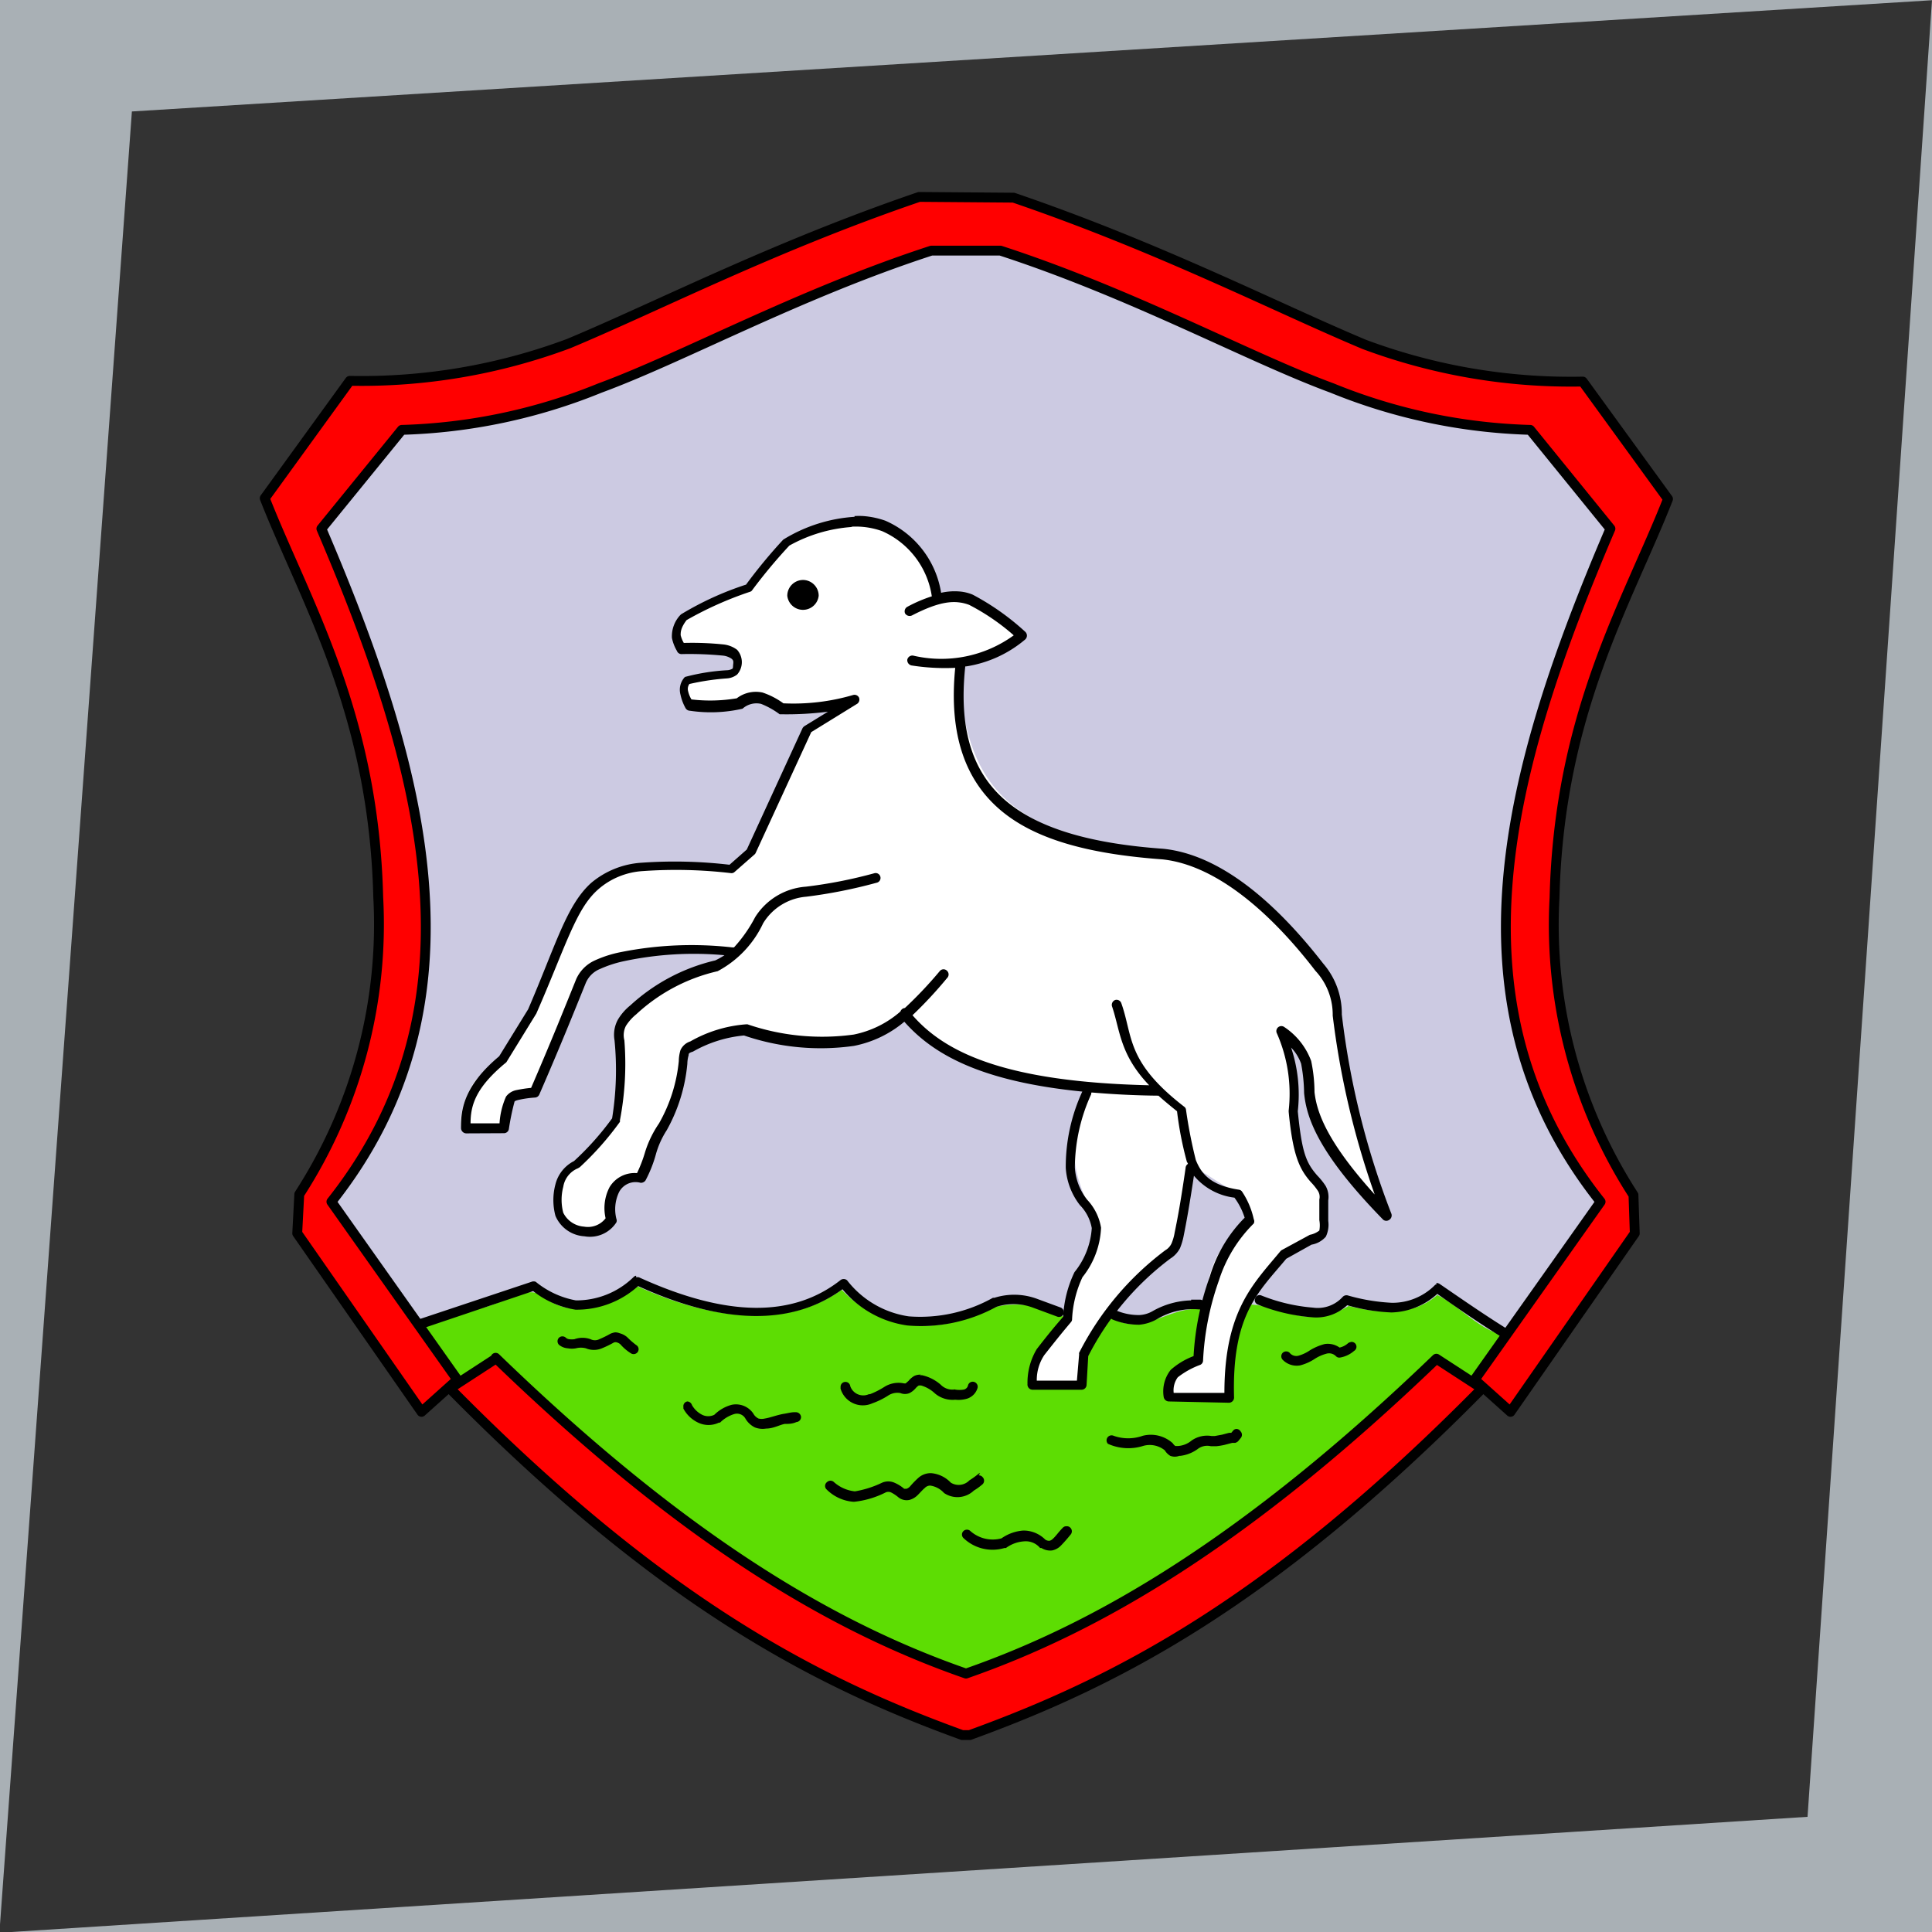 <svg xmlns="http://www.w3.org/2000/svg" viewBox="0 0 104 104"><rect x="0" y="0" width="104" height="104" fill="#333333" stroke="none"/><defs><style>.cls-1{fill:#a9b0b5;}.cls-2{fill:#5ddd03;}.cls-3{fill:#cccae2;}.cls-4{fill:#fff;}.cls-5{fill:red;stroke:#000;stroke-linecap:round;stroke-linejoin:round;stroke-width:0.53px;}</style></defs><title>logo-rathen-104x104</title><g id="Vrstva_1" data-name="Vrstva 1"><polygon class="cls-1" points="104.2 0 0 0 0 10.8 0 103.6 7.1 6 104.2 0"/><polygon class="cls-1" points="0.6 104 104 104 104 92.8 104 0 97.3 97.8 0.6 104"/></g><g id="Vrstva_2" data-name="Vrstva 2"><g id="layer4"><path id="path4209" class="cls-2" d="M34.05,68.85c-1.32,1.11-3.34,1.66-4.81.45-1.5-.56-3.09.77-4.61,1-1.18.18-3,.91-1.59,2.12.63.69,1.22,2.67,2.45,1.74.63-.41,1.32-1.18,1.84-.12,7.16,6.72,15.16,13,24.53,16.21a50.31,50.31,0,0,0,13.67-7,110,110,0,0,0,11.85-9.81c1,.84,2.4,1.65,2.94-.09.61-.6,1.18-1.73.05-2.15s-2.56-2.65-4-1.42c-1.56,1-3.47-.47-5,.57-2,.46-3.74-1.18-5.72-.45a14.45,14.45,0,0,0-4.46.9c-.67.11-1.51-.57-2,.16-2.22-.33-4.48-2.06-6.7-.69a5.81,5.81,0,0,1-6.89-1.18c-1.2-.11-2.27,1.17-3.59,1.16-2.69.51-5.32-.64-7.81-1.41l-.22,0Z"/><path id="path4218" class="cls-3" d="M49.92,13.39C40.46,16.3,32,22.51,21.9,23c-1.66.92-2.58,3-3.94,4.35-1.71,1.24.16,3,.47,4.47,2.94,7.41,5.39,15.54,3.68,23.56a24.51,24.51,0,0,1-4.35,9.2c.87,2.16,2.7,4,3.93,6,.78,1.77,2.75,0,4.07-.15s2.63-1.55,3.73-.45c1.57,1,3.47.28,4.82-.74,3.39,1.55,7.76,2.51,11,.19a6.13,6.13,0,0,0,7,1.39,5.06,5.06,0,0,1,4.75,0c1,.32,2.44-.82,3,.23,1.6.8,3-.8,4.64-.56a7.55,7.55,0,0,1,4.83.24,3.82,3.82,0,0,0,3.07-.43c1.59.4,3.45.58,4.77-.59,1.3.66,2.36,2,3.79,2.21,1.85-2.13,3.38-4.59,5-6.89-.16-1.38-1.58-2.43-2.1-3.78-4-7.08-3.15-15.76-.74-23.25.93-3.23,2.36-6.34,3.43-9.5a44.1,44.1,0,0,0-4.37-5.4c-6.53-.33-12.63-3-18.48-5.74a70.28,70.28,0,0,0-10.32-4c-1.23,0-2.48,0-3.71,0Z"/><path id="path4225" class="cls-4" d="M48.75,29s-2.27-1.16-3-.93c-1.47.51-3.37,1-3.37,1l-2.14,2.64a12.38,12.38,0,0,1-2,.86c-.74.36-1.48.63-1.62.92a2.1,2.1,0,0,0,.07,1.46c.94.37,2-.4,2.17,0,.71.39,1.05,1.21.51,1.33-.76.13-1.41.18-2.22.29-.49.5-.24.78.05,1.34a5,5,0,0,0,2.7-.24c1.07-.68,1.29.49,2,.5a13.67,13.67,0,0,0,2.86-.1c1.68-.18.86.08.11.43l-1.35.88c-.94,1.62-3.34,7.27-4.25,7.47-5.66-.61-7.3-.11-9.31,4.77a19.29,19.29,0,0,1-3.72,6.11c-1,.08-1.87,3.08-1.21,3.14.36,0,2,0,2.05-.06.26-.89.19-1.78.92-1.92s.76-.08,1-.75c.71-1.63,1.26-4.43,2.51-5.74.41-.48.57-.73,2-1A13.1,13.1,0,0,1,37,51a10.05,10.05,0,0,1,2.25.11l-.52.74c-1.69.73-2.45.26-5.25,3.33,0,1.77.41,4.25-.45,5.37a25.62,25.62,0,0,1-2.43,2.52c-.88.81-1,2.44-.07,2.79.31,1.19,2.13.37,2.28-.36s-.3-2,.68-2a1.06,1.06,0,0,0,1.23-.8,17.21,17.21,0,0,1,.77-1.81,6.5,6.5,0,0,0,1.07-2.55,8.23,8.23,0,0,1,.27-1.59,4,4,0,0,1,1.57-1,6.32,6.32,0,0,1,2.79-.18,10.37,10.37,0,0,0,4.74.35l2.76-1.31c1.56,1.25,2.95,2.69,4.68,2.89l5.1.93-.31,1.43c-1.33,4.63,2,5,.16,8.48a5.94,5.94,0,0,0-.8,2.56c-.79.66-2,1.89-1.91,3.49a10.41,10.41,0,0,0,2.43.08,4.74,4.74,0,0,0,.18-1.24c.11-1.4,1.52-3.1,4.32-5.57,1.56-1.8,1.05-2.48,1.76-4.81.86.44,1.22.82,2.08,1.21A1.56,1.56,0,0,1,67,66c-1.9,1.24-2.14,3.16-2.38,6.18-.14,1.24,0,.93-.49,1.19-.79.16-1.59,1-1.1,1.68a10.17,10.17,0,0,0,3.11.05c-.48-1.76.67-4.22.67-4.22s1.44-2.28,2.38-3.45a6.08,6.08,0,0,1,1.09-.76l.92-.38.08-2c-.26-.37-.53-.71-.82-1.05a6.29,6.29,0,0,1-.64-1.94c-.09-.32-.08-1.59-.12-2.56.23-1.3-.71-2-.54-3.1a3.62,3.62,0,0,1,1.45,2c.21,1.93.27,2.91,1.12,4.22a15.65,15.65,0,0,0,2.49,2.8A76.28,76.28,0,0,1,72,54c-.12-1-1.15-2.39-3.06-4.35a12.49,12.49,0,0,0-7.41-3.72c-7.69-1.43-9.54-3.73-10-10.29-6.9,2.56-2.17,2.09,3.37-1.36-1.88-2.06-2.27-1.67-4.4-2A10.84,10.84,0,0,0,48.75,29Z"/></g><g id="layer2"><path id="path3972" d="M34.24,68.67a.27.27,0,0,0-.12.06A4.4,4.4,0,0,1,31,70a4.76,4.76,0,0,1-2.16-1,.3.3,0,0,0-.23,0l-6,2a.27.27,0,0,0-.17.34.26.26,0,0,0,.33.16l5.93-2a4.88,4.88,0,0,0,2.28,1,4.92,4.92,0,0,0,3.37-1.27c4.66,2.12,8.33,2.12,11,.17a5.53,5.53,0,0,0,3.49,1.95,8.45,8.45,0,0,0,4.79-1,3,3,0,0,1,2,.05h0l1.27.47a.27.27,0,0,0,.35-.13.28.28,0,0,0-.14-.35h0l-1.25-.46h0a3.54,3.54,0,0,0-2.33-.07l-.08,0a8,8,0,0,1-4.53,1,5.13,5.13,0,0,1-3.32-1.94.28.28,0,0,0-.37,0c-2.56,2-6.09,2-10.83-.16a.27.27,0,0,0-.15,0Zm43.1.46h0a.19.19,0,0,0-.12.07,3.22,3.22,0,0,1-2.29.93,10.39,10.39,0,0,1-2.39-.4.28.28,0,0,0-.27.09,1.81,1.81,0,0,1-1.59.57,9.49,9.49,0,0,1-2.77-.65.25.25,0,0,0-.34.14.25.25,0,0,0,.13.34h0a9.85,9.85,0,0,0,2.94.69,2.42,2.42,0,0,0,1.88-.65,10,10,0,0,0,2.39.39,3.81,3.81,0,0,0,2.46-1c1.22.86,2.45,1.71,3.85,2.56a.25.25,0,0,0,.36-.09.27.27,0,0,0-.09-.36h0c-1.44-.88-2.7-1.76-4-2.65a.37.37,0,0,0-.18-.05ZM64.12,70a4.4,4.4,0,0,0-2.06.57,1.56,1.56,0,0,1-.74.22,3.13,3.13,0,0,1-1.22-.24.26.26,0,0,0-.35.14.26.26,0,0,0,.14.34h0a3.71,3.71,0,0,0,1.44.28A2.36,2.36,0,0,0,62.3,71a3.76,3.76,0,0,1,2.29-.51.25.25,0,0,0,.27-.25.27.27,0,0,0-.25-.28c-.18,0-.34,0-.49,0Zm-31,1.72a.92.92,0,0,0-.27.08h0a5.27,5.27,0,0,1-.59.29.52.52,0,0,1-.47,0h0a1.28,1.28,0,0,0-.87,0,1.1,1.1,0,0,1-.28,0,.33.33,0,0,1-.18-.08.27.27,0,0,0-.37,0,.27.27,0,0,0,0,.38l0,0a.83.83,0,0,0,.48.19,1.19,1.19,0,0,0,.43,0,1.07,1.07,0,0,1,.54,0h0a1.12,1.12,0,0,0,.86,0,5.51,5.51,0,0,0,.64-.31.25.25,0,0,1,.19,0,.45.45,0,0,1,.17.1,2.54,2.54,0,0,0,.58.49.27.27,0,0,0,.36-.1.26.26,0,0,0-.1-.36h0a4.57,4.57,0,0,1-.48-.42,1,1,0,0,0-.4-.21A.69.69,0,0,0,33.1,71.72Zm39.57.53h0a.26.26,0,0,0-.13.06,1,1,0,0,1-.45.23,1.1,1.1,0,0,0-.8-.19,2.88,2.88,0,0,0-.8.34,2.09,2.09,0,0,1-.62.29.46.46,0,0,1-.47-.16.27.27,0,0,0-.37,0,.27.27,0,0,0,0,.38l0,0a1.05,1.05,0,0,0,.93.3,2.57,2.57,0,0,0,.79-.35,2.22,2.22,0,0,1,.63-.28.52.52,0,0,1,.52.14.25.25,0,0,0,.2.07,1.53,1.53,0,0,0,.77-.36.26.26,0,0,0-.18-.48ZM49.58,74a.72.72,0,0,0-.37.07,1.14,1.14,0,0,0-.3.26l-.16.14s0,0-.08,0l0,0a1.43,1.43,0,0,0-1.07.19,4.29,4.29,0,0,1-.77.39h-.06a.74.74,0,0,1-1-.43.26.26,0,1,0-.52.06.19.19,0,0,0,0,.08,1.25,1.25,0,0,0,1.71.78h0l0,0h0a4.11,4.11,0,0,0,.84-.41.9.9,0,0,1,.67-.14h0a.64.64,0,0,0,.49,0,1.08,1.08,0,0,0,.32-.25.75.75,0,0,1,.18-.16s0,0,.12,0h0a1.83,1.83,0,0,1,.75.43,1.47,1.47,0,0,0,1.06.34h.06a1.63,1.63,0,0,0,.61-.06.86.86,0,0,0,.56-.57.27.27,0,0,0-.18-.33.26.26,0,0,0-.33.18h0a.3.3,0,0,1-.22.23,1.41,1.41,0,0,1-.48,0,.06.06,0,0,0-.06,0,.88.88,0,0,1-.71-.26,2.27,2.27,0,0,0-1-.51.05.05,0,0,1,0,0v0l-.14,0ZM37,75.44h0a.26.26,0,0,0-.21.31.24.24,0,0,0,0,.08,1.74,1.74,0,0,0,.79.75,1.29,1.29,0,0,0,1.12,0l.06,0a1.85,1.85,0,0,1,.76-.46.52.52,0,0,1,.61.25h0a1.2,1.2,0,0,0,.51.47,1.15,1.15,0,0,0,.6.06c.39,0,.73-.2,1-.25h0c.2,0,.41,0,.63-.1a.27.27,0,0,0,.25-.28.28.28,0,0,0-.28-.25l-.08,0c-.18,0-.38.06-.59.09h0c-.38.07-.73.21-1,.25a.72.72,0,0,1-.34,0,.63.63,0,0,1-.28-.27h0a1.13,1.13,0,0,0-1.16-.47,2.11,2.11,0,0,0-.94.54.75.75,0,0,1-.65,0,1.32,1.32,0,0,1-.55-.52A.28.28,0,0,0,37,75.44Zm29.56,1.48a.24.24,0,0,0-.18.09l-.1.12-.12,0-.38.1-.38.07h-.19a1.46,1.46,0,0,0-1.06.24,1.28,1.28,0,0,1-.75.3h0c-.08,0-.09,0-.13,0a.51.51,0,0,1-.14-.15.08.08,0,0,0,0,0,1.76,1.76,0,0,0-1.62-.4h0a2.34,2.34,0,0,1-1.56,0,.27.27,0,0,0-.31.43l0,0a2.66,2.66,0,0,0,1.91.11h0a1.29,1.29,0,0,1,1.15.24h0a.86.86,0,0,0,.3.3.7.7,0,0,0,.48,0h.05a2,2,0,0,0,.93-.36.84.84,0,0,1,.72-.16h0l.11,0,.19,0a3.83,3.83,0,0,0,.43-.07l.42-.11.16,0a.38.38,0,0,0,.16-.09l0,0,.13-.16a.27.27,0,0,0,0-.37A.27.27,0,0,0,66.57,76.92ZM52.76,79.3h0a.21.21,0,0,0-.13.07,4.86,4.86,0,0,1-.45.32l0,0a.8.8,0,0,1-1,.12,1.64,1.64,0,0,0-1.06-.51h0a1,1,0,0,0-.67.24A4.9,4.9,0,0,0,49,80h0a.46.46,0,0,1-.2.14c-.06,0-.09,0-.13,0l0,0a2,2,0,0,0-.51-.32.83.83,0,0,0-.69,0h0a.05.05,0,0,0,0,0,5.45,5.45,0,0,1-1.45.46,2,2,0,0,1-1.13-.5.27.27,0,0,0-.37,0,.26.26,0,0,0-.05.37h0a2.28,2.28,0,0,0,1.46.69h.06a4.89,4.89,0,0,0,1.68-.5h0a.35.35,0,0,1,.3,0,2,2,0,0,1,.39.26h0a.71.71,0,0,0,.6.14,1,1,0,0,0,.46-.28v0c.13-.13.25-.27.36-.36a.4.4,0,0,1,.3-.13h0a1.24,1.24,0,0,1,.74.4s0,0,0,0a1.28,1.28,0,0,0,1.6-.13h0a3.41,3.41,0,0,0,.48-.35.27.27,0,0,0,0-.37.26.26,0,0,0-.22-.1Zm4.6,2.86a.26.26,0,0,0-.16.09c-.21.21-.37.45-.52.58a.4.4,0,0,1-.18.11.35.35,0,0,1-.24-.07,1.65,1.65,0,0,0-1.18-.48,2.34,2.34,0,0,0-1.17.42h0a1.81,1.81,0,0,1-1.67-.39.27.27,0,0,0-.38,0,.26.26,0,0,0,0,.37h0a2.26,2.26,0,0,0,2.21.54l.08,0a1.84,1.84,0,0,1,1-.36,1,1,0,0,1,.84.36l.07,0a.89.89,0,0,0,.58.13.93.93,0,0,0,.44-.23,7.68,7.68,0,0,0,.54-.61.27.27,0,0,0,0-.38.25.25,0,0,0-.22-.08Z"/><path id="path4098" d="M46,27.82A8.32,8.32,0,0,0,42.24,29l-.08.05a27.73,27.73,0,0,0-2,2.42,16.62,16.62,0,0,0-3.5,1.6l-.06.06a1.67,1.67,0,0,0-.43,1.21,2.27,2.27,0,0,0,.27.7.26.26,0,0,0,.24.17,18.67,18.67,0,0,1,2.22.08,1,1,0,0,1,.48.17c.08.07.11.11.09.28s0,.25-.07.27a.61.61,0,0,1-.28.07,11.12,11.12,0,0,0-2.17.34.19.19,0,0,0-.14.09,1,1,0,0,0-.18.88,2.59,2.59,0,0,0,.28.74.28.28,0,0,0,.23.13,7.64,7.64,0,0,0,2.83-.11l0,0a1.12,1.12,0,0,1,1-.26,4.33,4.33,0,0,1,1,.56l.14,0a17.48,17.48,0,0,0,2.46-.14l-1.27.78a.35.35,0,0,0-.1.11l-3,6.53-.93.82a25.33,25.33,0,0,0-4.73-.11,4.67,4.67,0,0,0-2.72,1.09c-1.33,1.2-1.89,3.32-3.39,6.8,0,0,0,0,0,0l-1.56,2.53c-1.75,1.47-2.09,2.69-2.05,3.9a.29.29,0,0,0,.27.25L27.14,61a.27.27,0,0,0,.25-.21,13.3,13.3,0,0,1,.3-1.46c0-.06.08-.09.26-.13a5.59,5.59,0,0,1,.87-.12.27.27,0,0,0,.21-.16c1.13-2.6,1.87-4.44,2.5-6a1.4,1.4,0,0,1,.77-.76,6.3,6.3,0,0,1,1.29-.42A18.09,18.09,0,0,1,39,51.42a4,4,0,0,1-.5.28h0a10.18,10.18,0,0,0-4.57,2.42h0a2.86,2.86,0,0,0-.67.77A1.7,1.7,0,0,0,33.08,56v0a16.31,16.31,0,0,1-.13,4.2,15.4,15.4,0,0,1-2.05,2.3h0a1.93,1.93,0,0,0-1,1.25,3.28,3.28,0,0,0,0,1.7v0a1.81,1.81,0,0,0,1.56,1.1,1.69,1.69,0,0,0,1.72-.75.25.25,0,0,0,0-.19,2.13,2.13,0,0,1,.15-1.45,1,1,0,0,1,1.15-.49.3.3,0,0,0,.27-.13,6.85,6.85,0,0,0,.55-1.38,4.71,4.71,0,0,1,.59-1.32l0,0A9,9,0,0,0,37,57.26a1.69,1.69,0,0,1,.07-.46c0-.08,0-.12.23-.19h0a6.81,6.81,0,0,1,2.75-.87,12.74,12.74,0,0,0,5.92.56h0A6,6,0,0,0,48.68,55c1.58,1.79,4.18,3.22,9.58,3.76a9.69,9.69,0,0,0-.89,4.11,3.64,3.64,0,0,0,.76,2,2.36,2.36,0,0,1,.64,1.24,4.2,4.2,0,0,1-.93,2.37l0,0a6.26,6.26,0,0,0-.61,2.4c-.34.4-.59.67-1.42,1.74l0,0a3.52,3.52,0,0,0-.5,1.88.28.28,0,0,0,.26.31h2.66a.27.27,0,0,0,.26-.25L58.58,73A15.17,15.17,0,0,1,63,67.75l0,0h0a1.45,1.45,0,0,0,.52-.56,3.5,3.5,0,0,0,.2-.68c.14-.7.29-1.51.55-3.22a3.37,3.37,0,0,0,2.18,1.18A3.63,3.63,0,0,1,67,65.55a7.5,7.5,0,0,0-1.87,3.15l0,0A15,15,0,0,0,64.25,73a3.94,3.94,0,0,0-1.23.74,1.87,1.87,0,0,0-.38,1.45.29.29,0,0,0,.26.25l3.25.07a.28.28,0,0,0,.28-.27c-.13-4.49,1.33-5.7,2.81-7.48L70.6,67h0a1.31,1.31,0,0,0,.77-.43,1.5,1.5,0,0,0,.13-.85V64.62h0a1.22,1.22,0,0,0-.14-.78,3.65,3.65,0,0,0-.44-.55c-.63-.71-.84-1.28-1.06-3.47a8,8,0,0,0-.36-3.43,2.43,2.43,0,0,1,.54.87,9.08,9.08,0,0,1,.16,1.58c.13,1.33.75,3.23,4.26,6.82a.27.27,0,0,0,.33,0,.28.28,0,0,0,.11-.32,43.59,43.59,0,0,1-2.67-10.73,4.11,4.11,0,0,0-1-2.74c-2.5-3.22-5.49-5.86-8.61-6.18h0c-3.66-.26-6.52-1-8.35-2.48s-2.69-3.77-2.31-7.33v0a6.44,6.44,0,0,0,3.23-1.46.28.28,0,0,0,0-.41,13.51,13.51,0,0,0-2.83-2,2.32,2.32,0,0,0-.7-.17,3.29,3.29,0,0,0-1,.07,5.11,5.11,0,0,0-3-3.88,4.59,4.59,0,0,0-1.18-.25,3.77,3.77,0,0,0-.48,0Zm-.13.53a4.19,4.19,0,0,1,1.61.24,4.56,4.56,0,0,1,2.68,3.51,7.66,7.66,0,0,0-1.31.56.28.28,0,0,0-.13.36.29.29,0,0,0,.37.11c1.51-.78,2.33-.85,3.08-.57a11.79,11.79,0,0,1,2.4,1.64,6.64,6.64,0,0,1-5.42,1.09.28.28,0,0,0-.31.22.29.29,0,0,0,.22.31,11.65,11.65,0,0,0,2.36.13c-.36,3.62.56,6.11,2.51,7.72s4.94,2.32,8.64,2.59h0c2.86.3,5.79,2.81,8.24,6a3.46,3.46,0,0,1,.93,2.41v0A45.13,45.13,0,0,0,74,64.3c-2.57-2.84-3.12-4.43-3.24-5.51a8.32,8.32,0,0,0-.18-1.68,3.75,3.75,0,0,0-1.44-1.82.27.27,0,0,0-.42.3,8.08,8.08,0,0,1,.65,4.19v.07c.22,2.3.56,3.07,1.2,3.79a3.23,3.23,0,0,1,.37.46.6.6,0,0,1,.08.47v1.11a1.54,1.54,0,0,1,0,.56,1.19,1.19,0,0,1-.51.23h0L69,67.29a.34.34,0,0,0-.09.08c-1.43,1.73-3,3.18-3,7.61l-2.73,0a1.19,1.19,0,0,1,.22-.84,4.46,4.46,0,0,1,1.21-.67.26.26,0,0,0,.15-.21,15,15,0,0,1,.85-4.32.06.06,0,0,0,0,0,7.52,7.52,0,0,1,1.88-3.08.26.26,0,0,0,0-.23,4.32,4.32,0,0,0-.62-1.47.25.25,0,0,0-.19-.12c-1.48-.23-2-.82-2.31-1.6a25.76,25.76,0,0,1-.53-2.72.23.23,0,0,0-.1-.15C60.6,57.14,61,55.8,60.36,54a.27.27,0,0,0-.33-.17.28.28,0,0,0-.17.34c.44,1.29.41,2.59,2,4.25-7.77-.18-11-1.77-12.74-3.77a22.6,22.6,0,0,0,1.86-2,.27.27,0,0,0,0-.39.26.26,0,0,0-.38,0,22,22,0,0,1-1.89,2,.28.28,0,0,0-.24.19,5.45,5.45,0,0,1-2.51,1.24h0a12.43,12.43,0,0,1-5.72-.55l-.08,0a7.12,7.12,0,0,0-3,.92h0a.87.87,0,0,0-.53.47,2.12,2.12,0,0,0-.09.59h0a8.4,8.4,0,0,1-1.07,3.36v0A5.74,5.74,0,0,0,34.73,62a7.33,7.33,0,0,1-.44,1.15,1.57,1.57,0,0,0-1.48.76,2.44,2.44,0,0,0-.21,1.67,1.2,1.2,0,0,1-1.16.45,1.35,1.35,0,0,1-1.12-.75,2.75,2.75,0,0,1,0-1.39,1.3,1.3,0,0,1,.79-1l.1-.06a16.19,16.19,0,0,0,2.16-2.44.2.2,0,0,0,0-.08A16.1,16.1,0,0,0,33.61,56v0a1.1,1.1,0,0,1,.08-.77,2.56,2.56,0,0,1,.56-.63,9.56,9.56,0,0,1,4.38-2.32l0,0a5.61,5.61,0,0,0,2.45-2.58h0a3,3,0,0,1,2.32-1.43h0a26.89,26.89,0,0,0,3.78-.75.26.26,0,0,0-.09-.52h0a25.34,25.34,0,0,1-3.71.73h0a3.53,3.53,0,0,0-2.73,1.64l0,0a7.56,7.56,0,0,1-1.14,1.63h0l-.08,0a19.45,19.45,0,0,0-6,.25,6.27,6.27,0,0,0-1.41.45,2,2,0,0,0-1,1c-.62,1.54-1.35,3.36-2.43,5.86a7.54,7.54,0,0,0-.79.12.91.91,0,0,0-.56.35,4.16,4.16,0,0,0-.35,1.44l-1.56,0c0-1,.3-1.94,1.88-3.25a.17.17,0,0,0,.06-.06l1.6-2.6v0C30.43,51,31,48.93,32.18,47.89a4.05,4.05,0,0,1,2.43-1,25.39,25.39,0,0,1,4.73.11.24.24,0,0,0,.2-.06l1.06-.93a.27.27,0,0,0,.07-.08l3-6.52,2.48-1.53,0,0a.28.28,0,0,0,.09-.33.27.27,0,0,0-.31-.14,11.43,11.43,0,0,1-3.76.45,4.13,4.13,0,0,0-1.12-.58,1.69,1.69,0,0,0-1.39.31h0a8.65,8.65,0,0,1-2.44.06,1.51,1.51,0,0,1-.18-.45.45.45,0,0,1,.07-.38,13.1,13.1,0,0,1,2-.3,1,1,0,0,0,.57-.21,1,1,0,0,0,0-1.33,1.48,1.48,0,0,0-.74-.29,16.44,16.44,0,0,0-2.13-.08,1.54,1.54,0,0,1-.17-.42c0-.16,0-.39.32-.81a19.06,19.06,0,0,1,3.43-1.53.19.19,0,0,0,.1-.08,28.54,28.54,0,0,1,2-2.4,8.05,8.05,0,0,1,3.33-1Zm-2.65,2.87a.85.85,0,0,0-.84.85.85.85,0,0,0,1.69,0A.85.85,0,0,0,43.19,31.22ZM58.78,58.81c1.09.09,2.27.16,3.58.17.3.27.64.55,1,.84a18.61,18.61,0,0,0,.53,2.72.6.6,0,0,1,.06.11.28.28,0,0,0-.13.23c-.28,1.93-.44,2.75-.59,3.48a2.55,2.55,0,0,1-.16.56.81.81,0,0,1-.34.38l0,0a15.92,15.92,0,0,0-4.64,5.52.19.19,0,0,0,0,.08l-.12,1.42H55.81a2.42,2.42,0,0,1,.4-1.37h0c.85-1.08,1.08-1.35,1.44-1.78a.22.22,0,0,0,.06-.15,6,6,0,0,1,.56-2.27l0,0h0a4.57,4.57,0,0,0,1-2.66,2.88,2.88,0,0,0-.74-1.5,3.07,3.07,0,0,1-.67-1.75,9.61,9.61,0,0,1,.88-3.94.22.22,0,0,0,0-.08Z"/></g><path id="path2997" class="cls-5" d="M49.48,10.6c-7.88,2.69-14.11,5.91-18.88,7.9a31.87,31.87,0,0,1-11.77,2l-4.58,6.32c2.18,5.55,5.87,11.54,6.11,21.47a26.79,26.79,0,0,1-4.25,16L16,66.39,22.69,76l1.93-1.73-6.78-9.58c8.45-10.67,5-23.28-.54-36.23l4.33-5.32a30.46,30.46,0,0,0,10.66-2.25c4.46-1.64,10.69-5.07,17.85-7.4h3.71c7.16,2.33,13.4,5.76,17.86,7.4a30.46,30.46,0,0,0,10.66,2.25l4.32,5.32c-5.56,13-9,25.56-.53,36.23l-6.78,9.58L81.31,76,88,66.39l-.07-2.06a26.79,26.79,0,0,1-4.25-16c.24-9.93,3.93-15.92,6.11-21.47l-4.59-6.32a31.82,31.82,0,0,1-11.76-2c-4.77-2-11-5.21-18.88-7.9ZM26.68,73.14l-2.46,1.6C35.62,86.31,44,90.57,51.8,93.4h.4c7.8-2.83,16.18-7.09,27.58-18.66l-2.46-1.6C67.07,83,59.07,87.63,52,90.09c-7.08-2.46-15.07-7.08-25.32-17Z"/></g></svg>